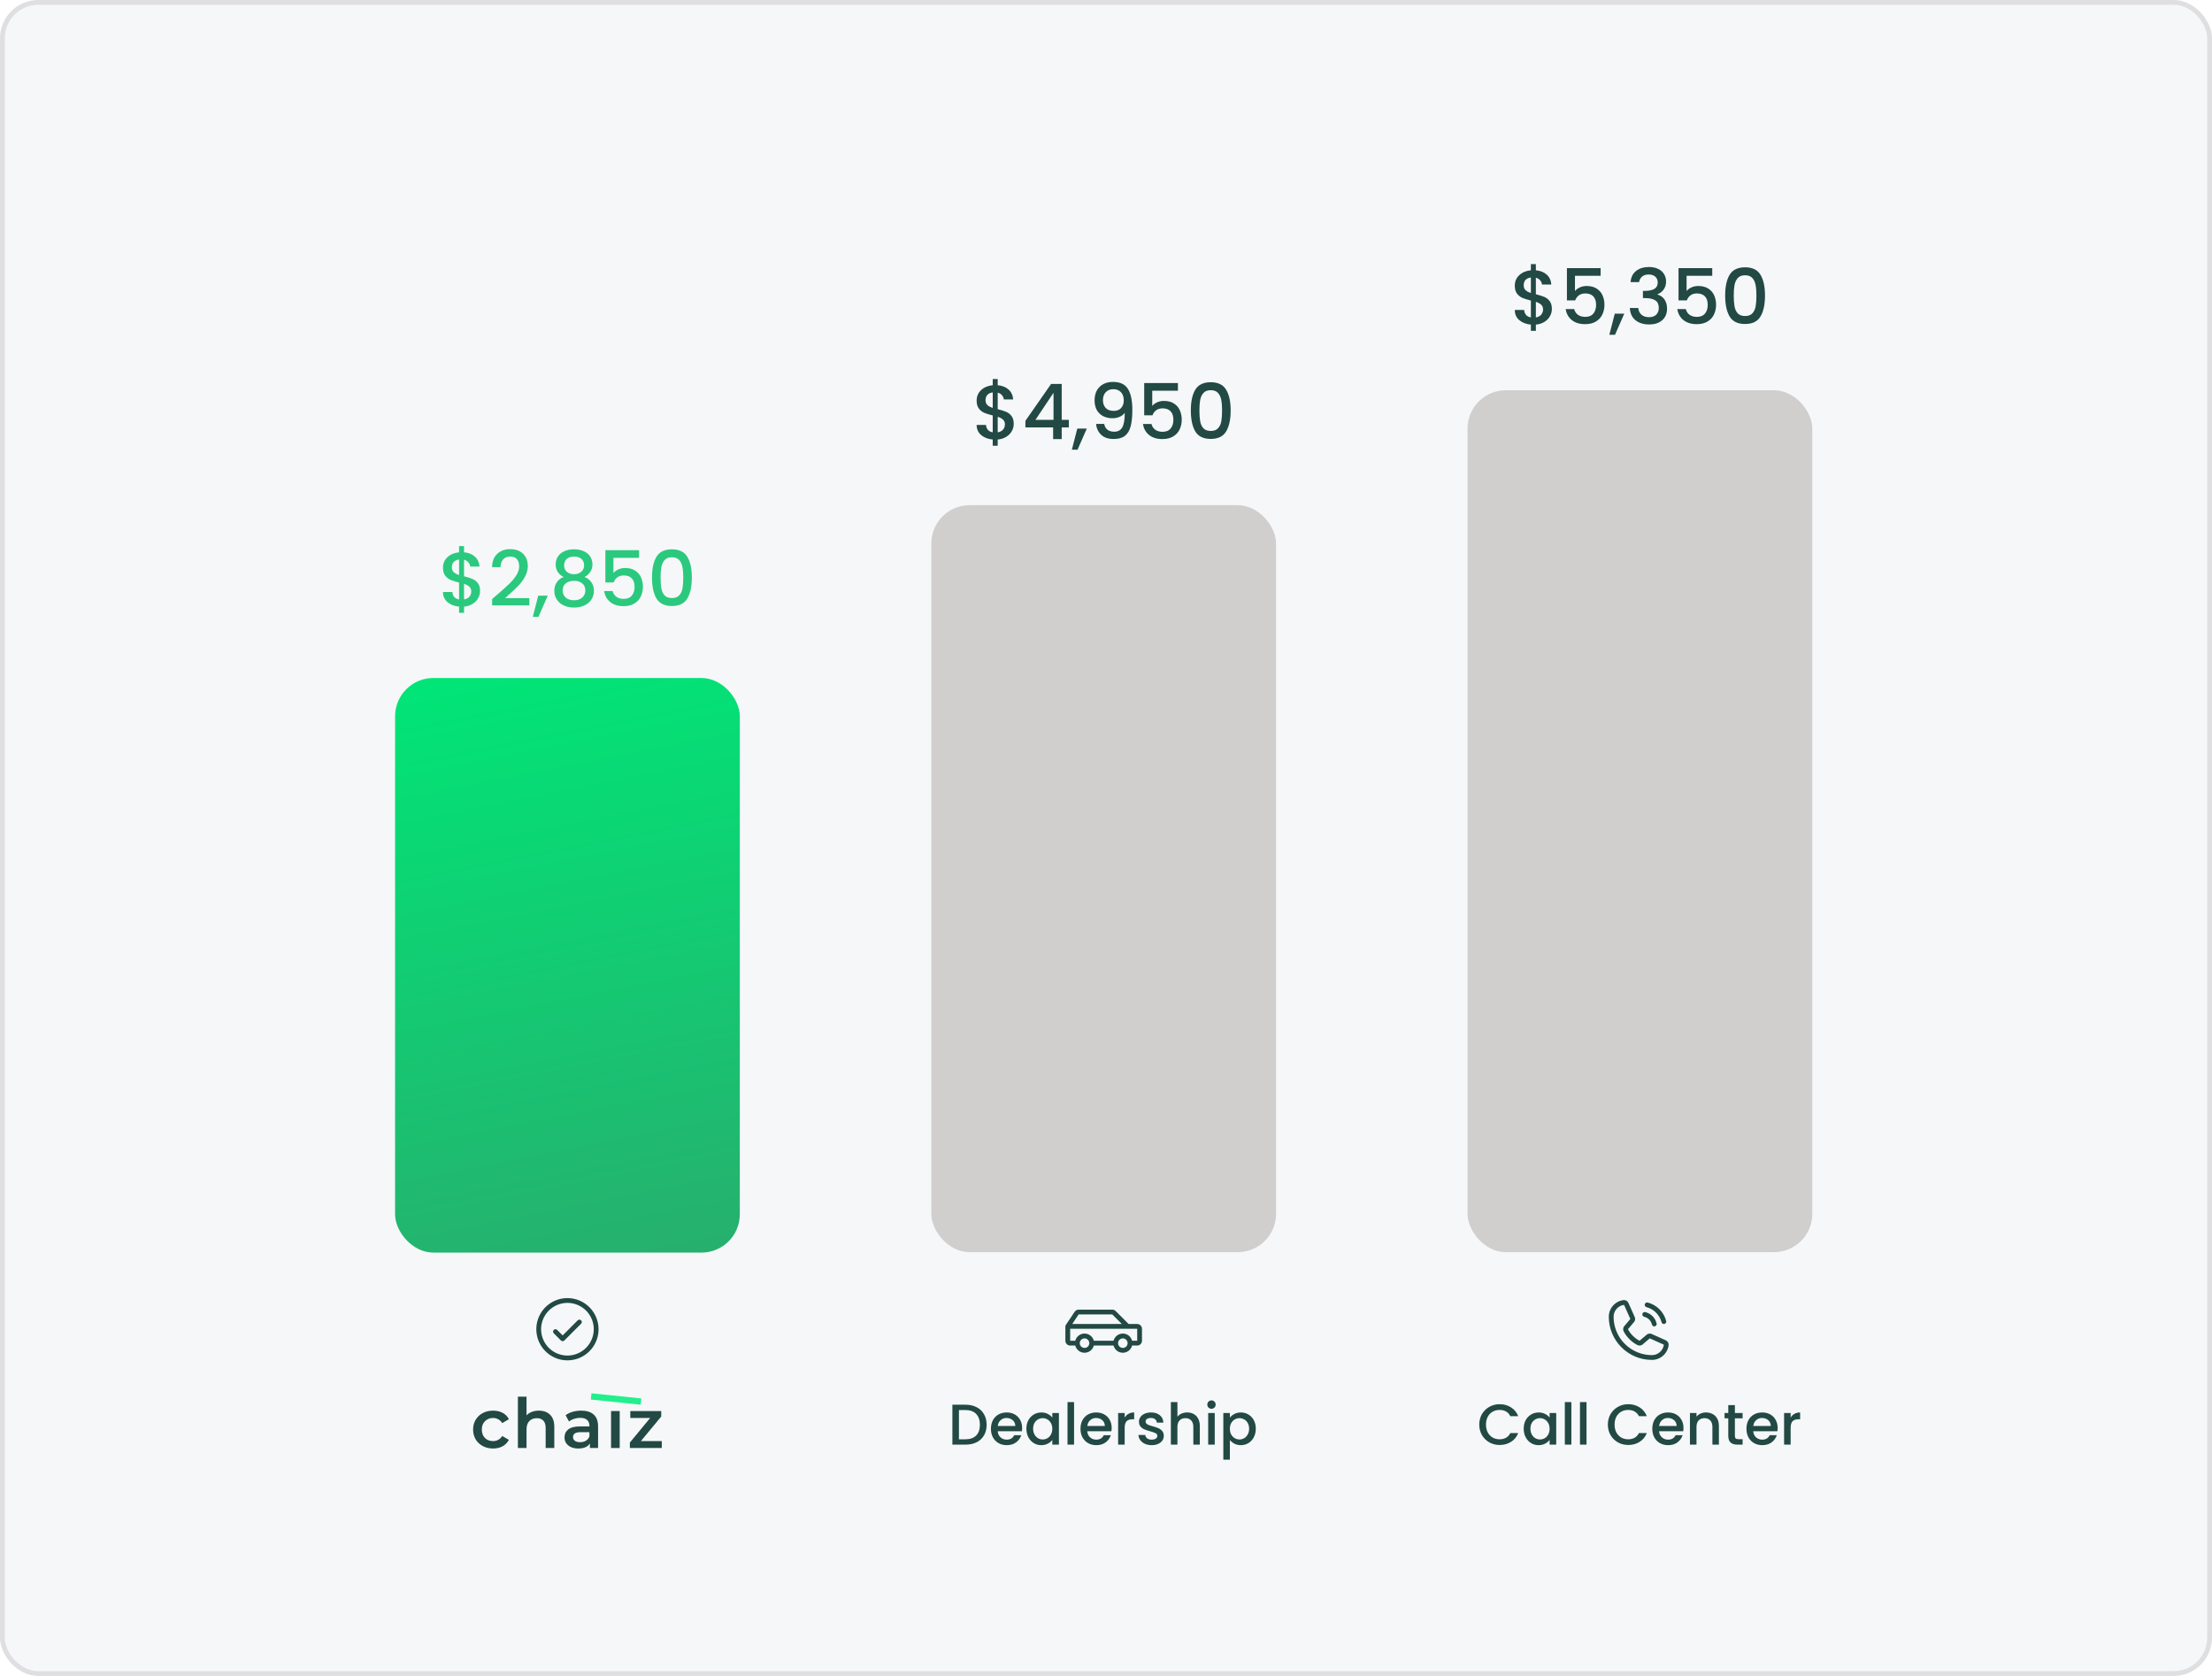 <svg width="462" height="350" viewBox="0 0 462 350" fill="none" xmlns="http://www.w3.org/2000/svg">
<rect x="0.5" y="0.5" width="461" height="349" rx="7.5" fill="#F6F7F9"/>
<rect x="0.5" y="0.5" width="461" height="349" rx="7.5" stroke="#DFDFE1"/>
<path d="M100.267 123.422C100.267 123.955 100.133 124.457 99.867 124.926C99.611 125.395 99.227 125.79 98.715 126.11C98.213 126.43 97.616 126.622 96.922 126.686V127.982H95.882V126.686C94.88 126.59 94.069 126.275 93.451 125.742C92.832 125.209 92.522 124.505 92.522 123.63H94.475C94.507 124.046 94.64 124.393 94.874 124.67C95.109 124.937 95.445 125.107 95.882 125.182V121.662C95.168 121.481 94.587 121.299 94.138 121.118C93.691 120.926 93.306 120.627 92.987 120.222C92.677 119.817 92.522 119.262 92.522 118.558C92.522 117.673 92.832 116.942 93.451 116.366C94.069 115.779 94.88 115.438 95.882 115.342V114.046H96.922V115.342C97.861 115.427 98.613 115.726 99.178 116.238C99.754 116.739 100.08 117.433 100.155 118.318H98.203C98.171 117.987 98.043 117.694 97.819 117.438C97.594 117.171 97.296 116.99 96.922 116.894V120.35C97.637 120.521 98.219 120.702 98.666 120.894C99.115 121.075 99.493 121.369 99.802 121.774C100.112 122.169 100.267 122.718 100.267 123.422ZM94.379 118.462C94.379 118.899 94.507 119.241 94.763 119.486C95.029 119.731 95.403 119.929 95.882 120.078V116.846C95.424 116.899 95.056 117.065 94.778 117.342C94.512 117.619 94.379 117.993 94.379 118.462ZM96.922 125.182C97.392 125.107 97.76 124.921 98.026 124.622C98.293 124.313 98.427 123.945 98.427 123.518C98.427 123.091 98.293 122.761 98.026 122.526C97.77 122.281 97.403 122.083 96.922 121.934V125.182ZM103.937 124.11C104.961 123.225 105.766 122.499 106.353 121.934C106.95 121.358 107.446 120.761 107.841 120.142C108.235 119.523 108.433 118.905 108.433 118.286C108.433 117.646 108.278 117.145 107.969 116.782C107.67 116.419 107.195 116.238 106.545 116.238C105.915 116.238 105.425 116.441 105.073 116.846C104.731 117.241 104.55 117.774 104.529 118.446H102.769C102.801 117.23 103.163 116.302 103.857 115.662C104.561 115.011 105.451 114.686 106.529 114.686C107.691 114.686 108.598 115.006 109.249 115.646C109.91 116.286 110.241 117.139 110.241 118.206C110.241 118.974 110.043 119.715 109.649 120.43C109.265 121.134 108.801 121.769 108.257 122.334C107.723 122.889 107.041 123.534 106.209 124.27L105.489 124.91H110.561V126.43H102.785V125.102L103.937 124.11ZM114.403 124.398L112.467 128.814H111.283L112.419 124.398H114.403ZM117.725 120.494C116.616 119.939 116.061 119.065 116.061 117.87C116.061 117.294 116.205 116.766 116.493 116.286C116.781 115.806 117.213 115.427 117.789 115.15C118.365 114.862 119.069 114.718 119.901 114.718C120.722 114.718 121.421 114.862 121.997 115.15C122.584 115.427 123.021 115.806 123.309 116.286C123.597 116.766 123.741 117.294 123.741 117.87C123.741 118.467 123.586 118.995 123.277 119.454C122.978 119.902 122.578 120.249 122.077 120.494C122.685 120.718 123.165 121.086 123.517 121.598C123.869 122.099 124.045 122.691 124.045 123.374C124.045 124.067 123.869 124.681 123.517 125.214C123.165 125.747 122.674 126.158 122.045 126.446C121.416 126.734 120.701 126.878 119.901 126.878C119.101 126.878 118.386 126.734 117.757 126.446C117.138 126.158 116.653 125.747 116.301 125.214C115.949 124.681 115.773 124.067 115.773 123.374C115.773 122.681 115.949 122.083 116.301 121.582C116.653 121.081 117.128 120.718 117.725 120.494ZM121.997 118.094C121.997 117.497 121.81 117.038 121.437 116.718C121.064 116.398 120.552 116.238 119.901 116.238C119.261 116.238 118.754 116.398 118.381 116.718C118.008 117.038 117.821 117.502 117.821 118.11C117.821 118.643 118.013 119.081 118.397 119.422C118.792 119.753 119.293 119.918 119.901 119.918C120.509 119.918 121.01 119.747 121.405 119.406C121.8 119.065 121.997 118.627 121.997 118.094ZM119.901 121.294C119.197 121.294 118.621 121.47 118.173 121.822C117.736 122.163 117.517 122.659 117.517 123.31C117.517 123.918 117.73 124.414 118.157 124.798C118.584 125.171 119.165 125.358 119.901 125.358C120.626 125.358 121.197 125.166 121.613 124.782C122.04 124.398 122.253 123.907 122.253 123.31C122.253 122.67 122.034 122.174 121.597 121.822C121.17 121.47 120.605 121.294 119.901 121.294ZM133.48 116.494H128.12V119.678C128.344 119.379 128.675 119.129 129.112 118.926C129.56 118.723 130.035 118.622 130.536 118.622C131.432 118.622 132.157 118.814 132.712 119.198C133.277 119.582 133.677 120.067 133.912 120.654C134.157 121.241 134.28 121.859 134.28 122.51C134.28 123.299 134.125 124.003 133.816 124.622C133.517 125.23 133.064 125.71 132.456 126.062C131.859 126.414 131.123 126.59 130.248 126.59C129.085 126.59 128.152 126.302 127.448 125.726C126.744 125.15 126.323 124.387 126.184 123.438H127.96C128.077 123.939 128.339 124.339 128.744 124.638C129.149 124.926 129.656 125.07 130.264 125.07C131.021 125.07 131.587 124.841 131.96 124.382C132.344 123.923 132.536 123.315 132.536 122.558C132.536 121.79 132.344 121.203 131.96 120.798C131.576 120.382 131.011 120.174 130.264 120.174C129.741 120.174 129.299 120.307 128.936 120.574C128.584 120.83 128.328 121.182 128.168 121.63H126.44V114.894H133.48V116.494ZM136.179 120.606C136.179 118.761 136.488 117.321 137.107 116.286C137.736 115.241 138.813 114.718 140.339 114.718C141.864 114.718 142.936 115.241 143.555 116.286C144.184 117.321 144.499 118.761 144.499 120.606C144.499 122.473 144.184 123.934 143.555 124.99C142.936 126.035 141.864 126.558 140.339 126.558C138.813 126.558 137.736 126.035 137.107 124.99C136.488 123.934 136.179 122.473 136.179 120.606ZM142.707 120.606C142.707 119.742 142.648 119.011 142.531 118.414C142.424 117.817 142.2 117.331 141.859 116.958C141.517 116.574 141.011 116.382 140.339 116.382C139.667 116.382 139.16 116.574 138.819 116.958C138.477 117.331 138.248 117.817 138.131 118.414C138.024 119.011 137.971 119.742 137.971 120.606C137.971 121.502 138.024 122.254 138.131 122.862C138.237 123.47 138.461 123.961 138.803 124.334C139.155 124.707 139.667 124.894 140.339 124.894C141.011 124.894 141.517 124.707 141.859 124.334C142.211 123.961 142.44 123.47 142.547 122.862C142.653 122.254 142.707 121.502 142.707 120.606Z" fill="#2BC97E"/>
<rect x="82.516" y="141.59" width="72" height="120" rx="8" fill="url(#paint0_linear_5513_32377)"/>
<path d="M121.369 275.736C121.416 275.783 121.453 275.838 121.478 275.898C121.503 275.959 121.516 276.024 121.516 276.09C121.516 276.156 121.503 276.221 121.478 276.281C121.453 276.342 121.416 276.397 121.369 276.444L117.869 279.944C117.823 279.99 117.768 280.027 117.707 280.052C117.646 280.077 117.581 280.09 117.516 280.09C117.45 280.09 117.385 280.077 117.324 280.052C117.263 280.027 117.208 279.99 117.162 279.944L115.662 278.444C115.568 278.35 115.515 278.223 115.515 278.09C115.515 277.957 115.568 277.83 115.662 277.736C115.756 277.642 115.883 277.59 116.016 277.59C116.148 277.59 116.276 277.642 116.369 277.736L117.516 278.883L120.662 275.736C120.708 275.69 120.763 275.653 120.824 275.628C120.885 275.602 120.95 275.589 121.016 275.589C121.081 275.589 121.146 275.602 121.207 275.628C121.268 275.653 121.323 275.69 121.369 275.736ZM125.016 277.59C125.016 278.875 124.634 280.132 123.92 281.201C123.206 282.27 122.191 283.103 121.003 283.595C119.815 284.087 118.508 284.216 117.248 283.965C115.987 283.714 114.828 283.095 113.919 282.186C113.01 281.277 112.391 280.119 112.141 278.858C111.89 277.597 112.018 276.29 112.51 275.102C113.002 273.915 113.836 272.9 114.904 272.185C115.973 271.471 117.23 271.09 118.516 271.09C120.239 271.092 121.891 271.777 123.11 272.996C124.328 274.214 125.014 275.866 125.016 277.59ZM124.016 277.59C124.016 276.502 123.693 275.439 123.089 274.534C122.484 273.63 121.625 272.925 120.62 272.509C119.615 272.092 118.51 271.983 117.443 272.196C116.376 272.408 115.396 272.932 114.627 273.701C113.857 274.47 113.334 275.45 113.121 276.517C112.909 277.584 113.018 278.69 113.434 279.695C113.851 280.7 114.556 281.559 115.46 282.163C116.364 282.767 117.428 283.09 118.516 283.09C119.974 283.088 121.372 282.508 122.403 281.477C123.434 280.446 124.014 279.048 124.016 277.59Z" fill="#224944"/>
<path d="M102.99 302.501C102.19 302.501 101.472 302.332 100.836 301.995C100.2 301.658 99.704 301.19 99.347 300.593C98.991 299.986 98.812 299.301 98.812 298.54C98.812 297.779 98.991 297.099 99.347 296.502C99.704 295.904 100.195 295.437 100.822 295.1C101.458 294.762 102.181 294.594 102.99 294.594C103.751 294.594 104.416 294.748 104.985 295.056C105.563 295.365 105.997 295.808 106.286 296.386L104.898 297.196C104.676 296.839 104.397 296.574 104.06 296.401C103.732 296.218 103.371 296.126 102.976 296.126C102.301 296.126 101.742 296.348 101.299 296.791C100.855 297.225 100.634 297.808 100.634 298.54C100.634 299.272 100.851 299.86 101.284 300.304C101.728 300.737 102.291 300.954 102.976 300.954C103.371 300.954 103.732 300.867 104.06 300.694C104.397 300.511 104.676 300.241 104.898 299.884L106.286 300.694C105.987 301.272 105.549 301.72 104.97 302.038C104.402 302.347 103.742 302.501 102.99 302.501Z" fill="#224944"/>
<path d="M112.547 294.594C113.521 294.594 114.301 294.878 114.889 295.447C115.477 296.015 115.771 296.858 115.771 297.976V302.4H113.964V298.208C113.964 297.533 113.805 297.027 113.487 296.69C113.169 296.343 112.716 296.169 112.128 296.169C111.463 296.169 110.938 296.372 110.553 296.776C110.167 297.172 109.974 297.745 109.974 298.497V302.4H108.167V291.674H109.974V295.577C110.273 295.259 110.639 295.018 111.073 294.854C111.516 294.68 112.008 294.594 112.547 294.594Z" fill="#224944"/>
<path d="M121.402 294.594C122.539 294.594 123.407 294.868 124.004 295.418C124.611 295.957 124.915 296.776 124.915 297.875V302.4H123.209V301.46C122.987 301.797 122.669 302.057 122.255 302.241C121.85 302.414 121.359 302.501 120.781 302.501C120.202 302.501 119.696 302.404 119.263 302.212C118.829 302.009 118.492 301.735 118.251 301.388C118.02 301.031 117.904 300.631 117.904 300.188C117.904 299.494 118.159 298.94 118.67 298.526C119.191 298.102 120.005 297.89 121.113 297.89H123.108V297.774C123.108 297.234 122.944 296.82 122.616 296.531C122.298 296.242 121.821 296.097 121.185 296.097C120.752 296.097 120.323 296.165 119.899 296.299C119.484 296.434 119.133 296.622 118.844 296.863L118.135 295.548C118.54 295.239 119.027 295.003 119.595 294.84C120.164 294.676 120.766 294.594 121.402 294.594ZM121.156 301.185C121.609 301.185 122.009 301.084 122.356 300.882C122.713 300.67 122.963 300.371 123.108 299.986V299.089H121.243C120.202 299.089 119.682 299.431 119.682 300.116C119.682 300.443 119.812 300.703 120.072 300.896C120.332 301.089 120.694 301.185 121.156 301.185Z" fill="#224944"/>
<path d="M127.624 294.68H129.431V302.4H127.624V294.68Z" fill="#224944"/>
<path d="M138.221 300.954V302.4H131.557V301.258L135.792 296.126H131.643V294.68H138.105V295.822L133.855 300.954H138.221Z" fill="#224944"/>
<path fill-rule="evenodd" clip-rule="evenodd" d="M133.814 293.352L123.401 292.281L123.536 290.974L133.948 292.046L133.814 293.352Z" fill="#22EF8D"/>
<g filter="url(#filter0_i_5513_32377)">
<path d="M211.727 87.332C211.727 87.865 211.594 88.367 211.327 88.836C211.071 89.305 210.687 89.7 210.175 90.02C209.674 90.34 209.077 90.532 208.383 90.596V91.892H207.343V90.596C206.341 90.5 205.53 90.185 204.911 89.652C204.293 89.119 203.983 88.415 203.983 87.54H205.935C205.967 87.956 206.101 88.303 206.335 88.58C206.57 88.847 206.906 89.017 207.343 89.092V85.572C206.629 85.391 206.047 85.209 205.599 85.028C205.151 84.836 204.767 84.537 204.447 84.132C204.138 83.727 203.983 83.172 203.983 82.468C203.983 81.583 204.293 80.852 204.911 80.276C205.53 79.689 206.341 79.348 207.343 79.252V77.956H208.383V79.252C209.322 79.337 210.074 79.636 210.639 80.148C211.215 80.649 211.541 81.343 211.615 82.228H209.663C209.631 81.897 209.503 81.604 209.279 81.348C209.055 81.081 208.757 80.9 208.383 80.804V84.26C209.098 84.431 209.679 84.612 210.127 84.804C210.575 84.985 210.954 85.279 211.263 85.684C211.573 86.079 211.727 86.628 211.727 87.332ZM205.839 82.372C205.839 82.809 205.967 83.151 206.223 83.396C206.49 83.641 206.863 83.839 207.343 83.988V80.756C206.885 80.809 206.517 80.975 206.239 81.252C205.973 81.529 205.839 81.903 205.839 82.372ZM208.383 89.092C208.853 89.017 209.221 88.831 209.487 88.532C209.754 88.223 209.887 87.855 209.887 87.428C209.887 87.001 209.754 86.671 209.487 86.436C209.231 86.191 208.863 85.993 208.383 85.844V89.092ZM214.166 88.068V86.692L219.542 78.98H221.75V86.484H223.238V88.068H221.75V90.5H219.958V88.068H214.166ZM220.038 80.836L216.262 86.484H220.038V80.836ZM226.989 88.308L225.053 92.724H223.869L225.005 88.308H226.989ZM230.615 87.332C230.721 87.865 230.951 88.271 231.303 88.548C231.655 88.825 232.129 88.964 232.727 88.964C233.484 88.964 234.039 88.665 234.391 88.068C234.743 87.471 234.919 86.452 234.919 85.012C234.663 85.375 234.3 85.657 233.831 85.86C233.372 86.052 232.871 86.148 232.327 86.148C231.633 86.148 231.004 86.009 230.439 85.732C229.873 85.444 229.425 85.023 229.095 84.468C228.775 83.903 228.615 83.22 228.615 82.42C228.615 81.247 228.956 80.313 229.639 79.62C230.332 78.916 231.281 78.564 232.487 78.564C233.937 78.564 234.967 79.049 235.575 80.02C236.193 80.98 236.503 82.457 236.503 84.452C236.503 85.828 236.385 86.953 236.151 87.828C235.927 88.703 235.532 89.364 234.967 89.812C234.401 90.26 233.617 90.484 232.615 90.484C231.473 90.484 230.593 90.185 229.975 89.588C229.356 88.991 229.009 88.239 228.935 87.332H230.615ZM232.647 84.612C233.287 84.612 233.788 84.415 234.151 84.02C234.524 83.615 234.711 83.081 234.711 82.42C234.711 81.684 234.513 81.113 234.119 80.708C233.735 80.292 233.207 80.084 232.535 80.084C231.863 80.084 231.329 80.297 230.935 80.724C230.551 81.14 230.359 81.689 230.359 82.372C230.359 83.023 230.545 83.561 230.919 83.988C231.303 84.404 231.879 84.612 232.647 84.612ZM246.019 80.404H240.659V83.588C240.883 83.289 241.214 83.039 241.651 82.836C242.099 82.633 242.574 82.532 243.075 82.532C243.971 82.532 244.696 82.724 245.251 83.108C245.816 83.492 246.216 83.977 246.451 84.564C246.696 85.151 246.819 85.769 246.819 86.42C246.819 87.209 246.664 87.913 246.355 88.532C246.056 89.14 245.603 89.62 244.995 89.972C244.398 90.324 243.662 90.5 242.787 90.5C241.624 90.5 240.691 90.212 239.987 89.636C239.283 89.06 238.862 88.297 238.723 87.348H240.499C240.616 87.849 240.878 88.249 241.283 88.548C241.688 88.836 242.195 88.98 242.803 88.98C243.56 88.98 244.126 88.751 244.499 88.292C244.883 87.833 245.075 87.225 245.075 86.468C245.075 85.7 244.883 85.113 244.499 84.708C244.115 84.292 243.55 84.084 242.803 84.084C242.28 84.084 241.838 84.217 241.475 84.484C241.123 84.74 240.867 85.092 240.707 85.54H238.979V78.804H246.019V80.404ZM248.718 84.516C248.718 82.671 249.027 81.231 249.646 80.196C250.275 79.151 251.352 78.628 252.878 78.628C254.403 78.628 255.475 79.151 256.094 80.196C256.723 81.231 257.038 82.671 257.038 84.516C257.038 86.383 256.723 87.844 256.094 88.9C255.475 89.945 254.403 90.468 252.878 90.468C251.352 90.468 250.275 89.945 249.646 88.9C249.027 87.844 248.718 86.383 248.718 84.516ZM255.246 84.516C255.246 83.652 255.187 82.921 255.07 82.324C254.963 81.727 254.739 81.241 254.398 80.868C254.056 80.484 253.55 80.292 252.878 80.292C252.206 80.292 251.699 80.484 251.358 80.868C251.016 81.241 250.787 81.727 250.67 82.324C250.563 82.921 250.51 83.652 250.51 84.516C250.51 85.412 250.563 86.164 250.67 86.772C250.776 87.38 251 87.871 251.342 88.244C251.694 88.617 252.206 88.804 252.878 88.804C253.55 88.804 254.056 88.617 254.398 88.244C254.75 87.871 254.979 87.38 255.086 86.772C255.192 86.164 255.246 85.412 255.246 84.516Z" fill="#224944"/>
</g>
<rect x="194.516" y="105.5" width="72" height="156" rx="8" fill="#D1CECE"/>
<g clip-path="url(#clip0_5513_32377)">
<path d="M237.516 276.5H235.722L233.016 273.793C232.923 273.7 232.813 273.626 232.692 273.576C232.57 273.525 232.44 273.5 232.309 273.5H225.283C225.119 273.5 224.957 273.541 224.812 273.619C224.668 273.696 224.544 273.808 224.453 273.945L222.599 276.723C222.545 276.805 222.516 276.901 222.516 277V280C222.516 280.265 222.621 280.52 222.809 280.707C222.996 280.895 223.25 281 223.516 281H224.578C224.688 281.43 224.938 281.812 225.289 282.084C225.64 282.356 226.072 282.504 226.516 282.504C226.96 282.504 227.391 282.356 227.742 282.084C228.093 281.812 228.343 281.43 228.453 281H232.578C232.688 281.43 232.938 281.812 233.289 282.084C233.64 282.356 234.072 282.504 234.516 282.504C234.96 282.504 235.391 282.356 235.742 282.084C236.093 281.812 236.343 281.43 236.453 281H237.516C237.781 281 238.035 280.895 238.223 280.707C238.41 280.52 238.516 280.265 238.516 280V277.5C238.516 277.235 238.41 276.98 238.223 276.793C238.035 276.605 237.781 276.5 237.516 276.5ZM225.283 274.5H232.309L234.309 276.5H223.953L225.283 274.5ZM226.516 281.5C226.318 281.5 226.125 281.441 225.96 281.331C225.796 281.222 225.667 281.065 225.592 280.883C225.516 280.7 225.496 280.499 225.535 280.305C225.573 280.111 225.669 279.933 225.809 279.793C225.948 279.653 226.127 279.558 226.321 279.519C226.515 279.481 226.716 279.5 226.898 279.576C227.081 279.652 227.237 279.78 227.347 279.944C227.457 280.109 227.516 280.302 227.516 280.5C227.516 280.765 227.41 281.02 227.223 281.207C227.035 281.395 226.781 281.5 226.516 281.5ZM234.516 281.5C234.318 281.5 234.125 281.441 233.96 281.331C233.796 281.222 233.667 281.065 233.592 280.883C233.516 280.7 233.496 280.499 233.535 280.305C233.573 280.111 233.669 279.933 233.809 279.793C233.948 279.653 234.127 279.558 234.321 279.519C234.515 279.481 234.716 279.5 234.898 279.576C235.081 279.652 235.237 279.78 235.347 279.944C235.457 280.109 235.516 280.302 235.516 280.5C235.516 280.765 235.41 281.02 235.223 281.207C235.035 281.395 234.781 281.5 234.516 281.5ZM237.516 280H236.453C236.343 279.57 236.093 279.188 235.742 278.916C235.391 278.644 234.96 278.496 234.516 278.496C234.072 278.496 233.64 278.644 233.289 278.916C232.938 279.188 232.688 279.57 232.578 280H228.453C228.343 279.57 228.093 279.188 227.742 278.916C227.391 278.644 226.96 278.496 226.516 278.496C226.072 278.496 225.64 278.644 225.289 278.916C224.938 279.188 224.688 279.57 224.578 280H223.516V277.5H237.516V280Z" fill="#224944"/>
</g>
<g filter="url(#filter1_i_5513_32377)">
<path d="M201.64 292.16C202.528 292.16 203.304 292.332 203.968 292.676C204.64 293.012 205.156 293.5 205.516 294.14C205.884 294.772 206.068 295.512 206.068 296.36C206.068 297.208 205.884 297.944 205.516 298.568C205.156 299.192 204.64 299.672 203.968 300.008C203.304 300.336 202.528 300.5 201.64 300.5H198.916V292.16H201.64ZM201.64 299.384C202.616 299.384 203.364 299.12 203.884 298.592C204.404 298.064 204.664 297.32 204.664 296.36C204.664 295.392 204.404 294.636 203.884 294.092C203.364 293.548 202.616 293.276 201.64 293.276H200.284V299.384H201.64ZM213.483 297.032C213.483 297.28 213.467 297.504 213.435 297.704H208.383C208.423 298.232 208.619 298.656 208.971 298.976C209.323 299.296 209.755 299.456 210.267 299.456C211.003 299.456 211.523 299.148 211.827 298.532H213.303C213.103 299.14 212.739 299.64 212.211 300.032C211.691 300.416 211.043 300.608 210.267 300.608C209.635 300.608 209.067 300.468 208.563 300.188C208.067 299.9 207.675 299.5 207.387 298.988C207.107 298.468 206.967 297.868 206.967 297.188C206.967 296.508 207.103 295.912 207.375 295.4C207.655 294.88 208.043 294.48 208.539 294.2C209.043 293.92 209.619 293.78 210.267 293.78C210.891 293.78 211.447 293.916 211.935 294.188C212.423 294.46 212.803 294.844 213.075 295.34C213.347 295.828 213.483 296.392 213.483 297.032ZM212.055 296.6C212.047 296.096 211.867 295.692 211.515 295.388C211.163 295.084 210.727 294.932 210.207 294.932C209.735 294.932 209.331 295.084 208.995 295.388C208.659 295.684 208.459 296.088 208.395 296.6H212.055ZM214.374 297.164C214.374 296.5 214.51 295.912 214.782 295.4C215.062 294.888 215.438 294.492 215.91 294.212C216.39 293.924 216.918 293.78 217.494 293.78C218.014 293.78 218.466 293.884 218.85 294.092C219.242 294.292 219.554 294.544 219.786 294.848V293.888H221.166V300.5H219.786V299.516C219.554 299.828 219.238 300.088 218.838 300.296C218.438 300.504 217.982 300.608 217.47 300.608C216.902 300.608 216.382 300.464 215.91 300.176C215.438 299.88 215.062 299.472 214.782 298.952C214.51 298.424 214.374 297.828 214.374 297.164ZM219.786 297.188C219.786 296.732 219.69 296.336 219.498 296C219.314 295.664 219.07 295.408 218.766 295.232C218.462 295.056 218.134 294.968 217.782 294.968C217.43 294.968 217.102 295.056 216.798 295.232C216.494 295.4 216.246 295.652 216.054 295.988C215.87 296.316 215.778 296.708 215.778 297.164C215.778 297.62 215.87 298.02 216.054 298.364C216.246 298.708 216.494 298.972 216.798 299.156C217.11 299.332 217.438 299.42 217.782 299.42C218.134 299.42 218.462 299.332 218.766 299.156C219.07 298.98 219.314 298.724 219.498 298.388C219.69 298.044 219.786 297.644 219.786 297.188ZM224.331 291.62V300.5H222.963V291.62H224.331ZM232.187 297.032C232.187 297.28 232.171 297.504 232.139 297.704H227.087C227.127 298.232 227.323 298.656 227.675 298.976C228.027 299.296 228.459 299.456 228.971 299.456C229.707 299.456 230.227 299.148 230.531 298.532H232.007C231.807 299.14 231.443 299.64 230.915 300.032C230.395 300.416 229.747 300.608 228.971 300.608C228.339 300.608 227.771 300.468 227.267 300.188C226.771 299.9 226.379 299.5 226.091 298.988C225.811 298.468 225.671 297.868 225.671 297.188C225.671 296.508 225.807 295.912 226.079 295.4C226.359 294.88 226.747 294.48 227.243 294.2C227.747 293.92 228.323 293.78 228.971 293.78C229.595 293.78 230.151 293.916 230.639 294.188C231.127 294.46 231.507 294.844 231.779 295.34C232.051 295.828 232.187 296.392 232.187 297.032ZM230.759 296.6C230.751 296.096 230.571 295.692 230.219 295.388C229.867 295.084 229.431 294.932 228.911 294.932C228.439 294.932 228.035 295.084 227.699 295.388C227.363 295.684 227.163 296.088 227.099 296.6H230.759ZM234.901 294.848C235.101 294.512 235.365 294.252 235.693 294.068C236.029 293.876 236.425 293.78 236.881 293.78V295.196H236.533C235.997 295.196 235.589 295.332 235.309 295.604C235.037 295.876 234.901 296.348 234.901 297.02V300.5H233.533V293.888H234.901V294.848ZM240.538 300.608C240.018 300.608 239.55 300.516 239.134 300.332C238.726 300.14 238.402 299.884 238.162 299.564C237.922 299.236 237.794 298.872 237.778 298.472H239.194C239.218 298.752 239.35 298.988 239.59 299.18C239.838 299.364 240.146 299.456 240.514 299.456C240.898 299.456 241.194 299.384 241.402 299.24C241.618 299.088 241.726 298.896 241.726 298.664C241.726 298.416 241.606 298.232 241.366 298.112C241.134 297.992 240.762 297.86 240.25 297.716C239.754 297.58 239.35 297.448 239.038 297.32C238.726 297.192 238.454 296.996 238.222 296.732C237.998 296.468 237.886 296.12 237.886 295.688C237.886 295.336 237.99 295.016 238.198 294.728C238.406 294.432 238.702 294.2 239.086 294.032C239.478 293.864 239.926 293.78 240.43 293.78C241.182 293.78 241.786 293.972 242.242 294.356C242.706 294.732 242.954 295.248 242.986 295.904H241.618C241.594 295.608 241.474 295.372 241.258 295.196C241.042 295.02 240.75 294.932 240.382 294.932C240.022 294.932 239.746 295 239.554 295.136C239.362 295.272 239.266 295.452 239.266 295.676C239.266 295.852 239.33 296 239.458 296.12C239.586 296.24 239.742 296.336 239.926 296.408C240.11 296.472 240.382 296.556 240.742 296.66C241.222 296.788 241.614 296.92 241.918 297.056C242.23 297.184 242.498 297.376 242.722 297.632C242.946 297.888 243.062 298.228 243.07 298.652C243.07 299.028 242.966 299.364 242.758 299.66C242.55 299.956 242.254 300.188 241.87 300.356C241.494 300.524 241.05 300.608 240.538 300.608ZM247.968 293.78C248.472 293.78 248.92 293.888 249.312 294.104C249.712 294.32 250.024 294.64 250.248 295.064C250.48 295.488 250.596 296 250.596 296.6V300.5H249.24V296.804C249.24 296.212 249.092 295.76 248.796 295.448C248.5 295.128 248.096 294.968 247.584 294.968C247.072 294.968 246.664 295.128 246.36 295.448C246.064 295.76 245.916 296.212 245.916 296.804V300.5H244.548V291.62H245.916V294.656C246.148 294.376 246.44 294.16 246.792 294.008C247.152 293.856 247.544 293.78 247.968 293.78ZM253.037 293.012C252.789 293.012 252.581 292.928 252.413 292.76C252.245 292.592 252.161 292.384 252.161 292.136C252.161 291.888 252.245 291.68 252.413 291.512C252.581 291.344 252.789 291.26 253.037 291.26C253.277 291.26 253.481 291.344 253.649 291.512C253.817 291.68 253.901 291.888 253.901 292.136C253.901 292.384 253.817 292.592 253.649 292.76C253.481 292.928 253.277 293.012 253.037 293.012ZM253.709 293.888V300.5H252.341V293.888H253.709ZM256.873 294.86C257.105 294.556 257.421 294.3 257.821 294.092C258.221 293.884 258.673 293.78 259.177 293.78C259.753 293.78 260.277 293.924 260.749 294.212C261.229 294.492 261.605 294.888 261.877 295.4C262.149 295.912 262.285 296.5 262.285 297.164C262.285 297.828 262.149 298.424 261.877 298.952C261.605 299.472 261.229 299.88 260.749 300.176C260.277 300.464 259.753 300.608 259.177 300.608C258.673 300.608 258.225 300.508 257.833 300.308C257.441 300.1 257.121 299.844 256.873 299.54V303.644H255.505V293.888H256.873V294.86ZM260.893 297.164C260.893 296.708 260.797 296.316 260.605 295.988C260.421 295.652 260.173 295.4 259.861 295.232C259.557 295.056 259.229 294.968 258.877 294.968C258.533 294.968 258.205 295.056 257.893 295.232C257.589 295.408 257.341 295.664 257.149 296C256.965 296.336 256.873 296.732 256.873 297.188C256.873 297.644 256.965 298.044 257.149 298.388C257.341 298.724 257.589 298.98 257.893 299.156C258.205 299.332 258.533 299.42 258.877 299.42C259.229 299.42 259.557 299.332 259.861 299.156C260.173 298.972 260.421 298.708 260.605 298.364C260.797 298.02 260.893 297.62 260.893 297.164Z" fill="#224944"/>
</g>
<g filter="url(#filter2_i_5513_32377)">
<path d="M324.126 63.332C324.126 63.865 323.993 64.367 323.726 64.836C323.47 65.305 323.086 65.7 322.574 66.02C322.073 66.34 321.475 66.532 320.782 66.596V67.892H319.742V66.596C318.739 66.5 317.929 66.185 317.31 65.652C316.691 65.119 316.382 64.415 316.382 63.54H318.334C318.366 63.956 318.499 64.303 318.734 64.58C318.969 64.847 319.305 65.017 319.742 65.092V61.572C319.027 61.391 318.446 61.209 317.998 61.028C317.55 60.836 317.166 60.537 316.846 60.132C316.537 59.727 316.382 59.172 316.382 58.468C316.382 57.583 316.691 56.852 317.31 56.276C317.929 55.689 318.739 55.348 319.742 55.252V53.956H320.782V55.252C321.721 55.337 322.473 55.636 323.038 56.148C323.614 56.649 323.939 57.343 324.014 58.228H322.062C322.03 57.897 321.902 57.604 321.678 57.348C321.454 57.081 321.155 56.9 320.782 56.804V60.26C321.497 60.431 322.078 60.612 322.526 60.804C322.974 60.985 323.353 61.279 323.662 61.684C323.971 62.079 324.126 62.628 324.126 63.332ZM318.238 58.372C318.238 58.809 318.366 59.151 318.622 59.396C318.889 59.641 319.262 59.839 319.742 59.988V56.756C319.283 56.809 318.915 56.975 318.638 57.252C318.371 57.529 318.238 57.903 318.238 58.372ZM320.782 65.092C321.251 65.017 321.619 64.831 321.886 64.532C322.153 64.223 322.286 63.855 322.286 63.428C322.286 63.001 322.153 62.671 321.886 62.436C321.63 62.191 321.262 61.993 320.782 61.844V65.092ZM334.308 56.404H328.948V59.588C329.172 59.289 329.503 59.039 329.94 58.836C330.388 58.633 330.863 58.532 331.364 58.532C332.26 58.532 332.985 58.724 333.54 59.108C334.105 59.492 334.505 59.977 334.74 60.564C334.985 61.151 335.108 61.769 335.108 62.42C335.108 63.209 334.953 63.913 334.644 64.532C334.345 65.14 333.892 65.62 333.284 65.972C332.687 66.324 331.951 66.5 331.076 66.5C329.913 66.5 328.98 66.212 328.276 65.636C327.572 65.06 327.151 64.297 327.012 63.348H328.788C328.905 63.849 329.167 64.249 329.572 64.548C329.977 64.836 330.484 64.98 331.092 64.98C331.849 64.98 332.415 64.751 332.788 64.292C333.172 63.833 333.364 63.225 333.364 62.468C333.364 61.7 333.172 61.113 332.788 60.708C332.404 60.292 331.839 60.084 331.092 60.084C330.569 60.084 330.127 60.217 329.764 60.484C329.412 60.74 329.156 61.092 328.996 61.54H327.268V54.804H334.308V56.404ZM339.247 64.308L337.311 68.724H336.127L337.263 64.308H339.247ZM340.569 57.716C340.633 56.724 341.011 55.951 341.705 55.396C342.409 54.841 343.305 54.564 344.393 54.564C345.139 54.564 345.785 54.697 346.329 54.964C346.873 55.231 347.283 55.593 347.561 56.052C347.838 56.511 347.977 57.028 347.977 57.604C347.977 58.265 347.801 58.831 347.449 59.3C347.097 59.769 346.675 60.084 346.185 60.244V60.308C346.814 60.5 347.305 60.852 347.657 61.364C348.009 61.865 348.185 62.511 348.185 63.3C348.185 63.929 348.041 64.489 347.753 64.98C347.465 65.471 347.038 65.86 346.473 66.148C345.907 66.425 345.23 66.564 344.441 66.564C343.289 66.564 342.339 66.271 341.593 65.684C340.857 65.087 340.462 64.233 340.409 63.124H342.169C342.211 63.689 342.43 64.153 342.825 64.516C343.219 64.868 343.753 65.044 344.425 65.044C345.075 65.044 345.577 64.868 345.929 64.516C346.281 64.153 346.457 63.689 346.457 63.124C346.457 62.377 346.217 61.849 345.737 61.54C345.267 61.22 344.542 61.06 343.561 61.06H343.145V59.556H343.577C344.441 59.545 345.097 59.401 345.545 59.124C346.003 58.847 346.233 58.409 346.233 57.812C346.233 57.3 346.067 56.895 345.737 56.596C345.406 56.287 344.937 56.132 344.329 56.132C343.731 56.132 343.267 56.287 342.937 56.596C342.606 56.895 342.409 57.268 342.345 57.716H340.569ZM357.621 56.404H352.261V59.588C352.485 59.289 352.815 59.039 353.253 58.836C353.701 58.633 354.175 58.532 354.677 58.532C355.573 58.532 356.298 58.724 356.853 59.108C357.418 59.492 357.818 59.977 358.053 60.564C358.298 61.151 358.421 61.769 358.421 62.42C358.421 63.209 358.266 63.913 357.957 64.532C357.658 65.14 357.205 65.62 356.597 65.972C355.999 66.324 355.263 66.5 354.389 66.5C353.226 66.5 352.293 66.212 351.589 65.636C350.885 65.06 350.463 64.297 350.325 63.348H352.101C352.218 63.849 352.479 64.249 352.885 64.548C353.29 64.836 353.797 64.98 354.405 64.98C355.162 64.98 355.727 64.751 356.101 64.292C356.485 63.833 356.677 63.225 356.677 62.468C356.677 61.7 356.485 61.113 356.101 60.708C355.717 60.292 355.151 60.084 354.405 60.084C353.882 60.084 353.439 60.217 353.077 60.484C352.725 60.74 352.469 61.092 352.309 61.54H350.581V54.804H357.621V56.404ZM360.319 60.516C360.319 58.671 360.629 57.231 361.247 56.196C361.877 55.151 362.954 54.628 364.479 54.628C366.005 54.628 367.077 55.151 367.695 56.196C368.325 57.231 368.639 58.671 368.639 60.516C368.639 62.383 368.325 63.844 367.695 64.9C367.077 65.945 366.005 66.468 364.479 66.468C362.954 66.468 361.877 65.945 361.247 64.9C360.629 63.844 360.319 62.383 360.319 60.516ZM366.847 60.516C366.847 59.652 366.789 58.921 366.671 58.324C366.565 57.727 366.341 57.241 365.999 56.868C365.658 56.484 365.151 56.292 364.479 56.292C363.807 56.292 363.301 56.484 362.959 56.868C362.618 57.241 362.389 57.727 362.271 58.324C362.165 58.921 362.111 59.652 362.111 60.516C362.111 61.412 362.165 62.164 362.271 62.772C362.378 63.38 362.602 63.871 362.943 64.244C363.295 64.617 363.807 64.804 364.479 64.804C365.151 64.804 365.658 64.617 365.999 64.244C366.351 63.871 366.581 63.38 366.687 62.772C366.794 62.164 366.847 61.412 366.847 60.516Z" fill="#224944"/>
</g>
<rect x="306.516" y="81.5" width="72" height="180" rx="8" fill="#D1CECE"/>
<path d="M343.533 272.37C343.549 272.307 343.579 272.248 343.619 272.195C343.659 272.143 343.709 272.1 343.765 272.067C343.822 272.034 343.885 272.013 343.95 272.004C344.015 271.995 344.082 272 344.145 272.017C345.072 272.259 345.918 272.743 346.595 273.421C347.272 274.098 347.757 274.944 347.999 275.87C348.016 275.934 348.02 276 348.012 276.065C348.003 276.13 347.982 276.193 347.949 276.25C347.916 276.307 347.872 276.357 347.82 276.397C347.768 276.437 347.708 276.466 347.645 276.483C347.603 276.494 347.559 276.5 347.516 276.5C347.405 276.5 347.298 276.463 347.211 276.396C347.124 276.329 347.061 276.235 347.033 276.129C346.835 275.372 346.44 274.682 345.887 274.129C345.334 273.576 344.644 273.18 343.887 272.983C343.823 272.966 343.764 272.937 343.712 272.897C343.659 272.857 343.616 272.807 343.583 272.75C343.55 272.693 343.528 272.631 343.52 272.565C343.511 272.5 343.516 272.434 343.533 272.37ZM343.387 274.983C344.249 275.213 344.803 275.767 345.033 276.629C345.061 276.735 345.124 276.829 345.211 276.896C345.298 276.963 345.405 277 345.516 277C345.559 277 345.603 276.994 345.645 276.983C345.708 276.966 345.768 276.937 345.82 276.897C345.872 276.857 345.916 276.807 345.949 276.75C345.982 276.693 346.003 276.63 346.012 276.565C346.02 276.5 346.016 276.434 345.999 276.37C345.679 275.173 344.843 274.337 343.645 274.017C343.517 273.983 343.38 274.001 343.266 274.067C343.151 274.133 343.067 274.243 343.033 274.371C342.999 274.499 343.017 274.635 343.083 274.75C343.149 274.865 343.259 274.949 343.387 274.983ZM348.508 280.942C348.397 281.789 347.981 282.567 347.338 283.129C346.695 283.692 345.87 284.001 345.016 284C340.053 284 336.016 279.962 336.016 275C336.014 274.146 336.324 273.32 336.886 272.677C337.449 272.035 338.226 271.619 339.073 271.507C339.287 271.481 339.504 271.525 339.691 271.632C339.879 271.74 340.026 271.904 340.112 272.102L341.432 275.049V275.057C341.498 275.208 341.525 275.374 341.511 275.538C341.497 275.703 341.443 275.861 341.353 276C341.341 276.017 341.329 276.032 341.317 276.048L340.016 277.59C340.484 278.542 341.479 279.528 342.443 279.997L343.964 278.703C343.979 278.69 343.994 278.679 344.011 278.668C344.149 278.576 344.308 278.519 344.474 278.504C344.639 278.489 344.806 278.515 344.959 278.58L344.967 278.584L347.911 279.904C348.11 279.989 348.275 280.136 348.382 280.324C348.49 280.511 348.534 280.728 348.508 280.942ZM347.516 280.817C347.516 280.817 347.511 280.817 347.509 280.817L344.571 279.502L343.049 280.796C343.035 280.809 343.019 280.82 343.003 280.831C342.859 280.927 342.693 280.984 342.52 280.997C342.348 281.009 342.175 280.977 342.019 280.902C340.848 280.337 339.681 279.179 339.115 278.02C339.04 277.865 339.006 277.694 339.017 277.522C339.028 277.35 339.083 277.184 339.178 277.039C339.188 277.022 339.2 277.006 339.213 276.991L340.516 275.447L339.203 272.509C339.203 272.507 339.203 272.504 339.203 272.502C338.597 272.581 338.041 272.878 337.638 273.338C337.235 273.798 337.014 274.389 337.016 275C337.018 277.121 337.862 279.154 339.361 280.654C340.861 282.154 342.895 282.998 345.016 283C345.626 283.002 346.217 282.782 346.677 282.38C347.137 281.978 347.435 281.422 347.516 280.817V280.817Z" fill="#224944"/>
<g filter="url(#filter3_i_5513_32377)">
<path d="M308.96 296.312C308.96 295.496 309.148 294.764 309.524 294.116C309.908 293.468 310.424 292.964 311.072 292.604C311.728 292.236 312.444 292.052 313.22 292.052C314.108 292.052 314.896 292.272 315.584 292.712C316.28 293.144 316.784 293.76 317.096 294.56H315.452C315.236 294.12 314.936 293.792 314.552 293.576C314.168 293.36 313.724 293.252 313.22 293.252C312.668 293.252 312.176 293.376 311.744 293.624C311.312 293.872 310.972 294.228 310.724 294.692C310.484 295.156 310.364 295.696 310.364 296.312C310.364 296.928 310.484 297.468 310.724 297.932C310.972 298.396 311.312 298.756 311.744 299.012C312.176 299.26 312.668 299.384 313.22 299.384C313.724 299.384 314.168 299.276 314.552 299.06C314.936 298.844 315.236 298.516 315.452 298.076H317.096C316.784 298.876 316.28 299.492 315.584 299.924C314.896 300.356 314.108 300.572 313.22 300.572C312.436 300.572 311.72 300.392 311.072 300.032C310.424 299.664 309.908 299.156 309.524 298.508C309.148 297.86 308.96 297.128 308.96 296.312ZM318.241 297.164C318.241 296.5 318.377 295.912 318.649 295.4C318.929 294.888 319.305 294.492 319.777 294.212C320.257 293.924 320.785 293.78 321.361 293.78C321.881 293.78 322.333 293.884 322.717 294.092C323.109 294.292 323.421 294.544 323.653 294.848V293.888H325.033V300.5H323.653V299.516C323.421 299.828 323.105 300.088 322.705 300.296C322.305 300.504 321.849 300.608 321.337 300.608C320.769 300.608 320.249 300.464 319.777 300.176C319.305 299.88 318.929 299.472 318.649 298.952C318.377 298.424 318.241 297.828 318.241 297.164ZM323.653 297.188C323.653 296.732 323.557 296.336 323.365 296C323.181 295.664 322.937 295.408 322.633 295.232C322.329 295.056 322.001 294.968 321.649 294.968C321.297 294.968 320.969 295.056 320.665 295.232C320.361 295.4 320.113 295.652 319.921 295.988C319.737 296.316 319.645 296.708 319.645 297.164C319.645 297.62 319.737 298.02 319.921 298.364C320.113 298.708 320.361 298.972 320.665 299.156C320.977 299.332 321.305 299.42 321.649 299.42C322.001 299.42 322.329 299.332 322.633 299.156C322.937 298.98 323.181 298.724 323.365 298.388C323.557 298.044 323.653 297.644 323.653 297.188ZM328.198 291.62V300.5H326.83V291.62H328.198ZM331.362 291.62V300.5H329.994V291.62H331.362ZM335.819 296.312C335.819 295.496 336.007 294.764 336.383 294.116C336.767 293.468 337.283 292.964 337.931 292.604C338.587 292.236 339.303 292.052 340.079 292.052C340.967 292.052 341.755 292.272 342.443 292.712C343.139 293.144 343.643 293.76 343.955 294.56H342.311C342.095 294.12 341.795 293.792 341.411 293.576C341.027 293.36 340.583 293.252 340.079 293.252C339.527 293.252 339.035 293.376 338.603 293.624C338.171 293.872 337.831 294.228 337.583 294.692C337.343 295.156 337.223 295.696 337.223 296.312C337.223 296.928 337.343 297.468 337.583 297.932C337.831 298.396 338.171 298.756 338.603 299.012C339.035 299.26 339.527 299.384 340.079 299.384C340.583 299.384 341.027 299.276 341.411 299.06C341.795 298.844 342.095 298.516 342.311 298.076H343.955C343.643 298.876 343.139 299.492 342.443 299.924C341.755 300.356 340.967 300.572 340.079 300.572C339.295 300.572 338.579 300.392 337.931 300.032C337.283 299.664 336.767 299.156 336.383 298.508C336.007 297.86 335.819 297.128 335.819 296.312ZM351.616 297.032C351.616 297.28 351.6 297.504 351.568 297.704H346.516C346.556 298.232 346.752 298.656 347.104 298.976C347.456 299.296 347.888 299.456 348.4 299.456C349.136 299.456 349.656 299.148 349.96 298.532H351.436C351.236 299.14 350.872 299.64 350.344 300.032C349.824 300.416 349.176 300.608 348.4 300.608C347.768 300.608 347.2 300.468 346.696 300.188C346.2 299.9 345.808 299.5 345.52 298.988C345.24 298.468 345.1 297.868 345.1 297.188C345.1 296.508 345.236 295.912 345.508 295.4C345.788 294.88 346.176 294.48 346.672 294.2C347.176 293.92 347.752 293.78 348.4 293.78C349.024 293.78 349.58 293.916 350.068 294.188C350.556 294.46 350.936 294.844 351.208 295.34C351.48 295.828 351.616 296.392 351.616 297.032ZM350.188 296.6C350.18 296.096 350 295.692 349.648 295.388C349.296 295.084 348.86 294.932 348.34 294.932C347.868 294.932 347.464 295.084 347.128 295.388C346.792 295.684 346.592 296.088 346.528 296.6H350.188ZM356.299 293.78C356.819 293.78 357.283 293.888 357.691 294.104C358.107 294.32 358.431 294.64 358.663 295.064C358.895 295.488 359.011 296 359.011 296.6V300.5H357.655V296.804C357.655 296.212 357.507 295.76 357.211 295.448C356.915 295.128 356.511 294.968 355.999 294.968C355.487 294.968 355.079 295.128 354.775 295.448C354.479 295.76 354.331 296.212 354.331 296.804V300.5H352.963V293.888H354.331V294.644C354.555 294.372 354.839 294.16 355.183 294.008C355.535 293.856 355.907 293.78 356.299 293.78ZM362.351 295.004V298.664C362.351 298.912 362.407 299.092 362.519 299.204C362.639 299.308 362.839 299.36 363.119 299.36H363.959V300.5H362.879C362.263 300.5 361.791 300.356 361.463 300.068C361.135 299.78 360.971 299.312 360.971 298.664V295.004H360.191V293.888H360.971V292.244H362.351V293.888H363.959V295.004H362.351ZM371.28 297.032C371.28 297.28 371.264 297.504 371.232 297.704H366.18C366.22 298.232 366.416 298.656 366.768 298.976C367.12 299.296 367.552 299.456 368.064 299.456C368.8 299.456 369.32 299.148 369.624 298.532H371.1C370.9 299.14 370.536 299.64 370.008 300.032C369.488 300.416 368.84 300.608 368.064 300.608C367.432 300.608 366.864 300.468 366.36 300.188C365.864 299.9 365.472 299.5 365.184 298.988C364.904 298.468 364.764 297.868 364.764 297.188C364.764 296.508 364.9 295.912 365.172 295.4C365.452 294.88 365.84 294.48 366.336 294.2C366.84 293.92 367.416 293.78 368.064 293.78C368.688 293.78 369.244 293.916 369.732 294.188C370.22 294.46 370.6 294.844 370.872 295.34C371.144 295.828 371.28 296.392 371.28 297.032ZM369.852 296.6C369.844 296.096 369.664 295.692 369.312 295.388C368.96 295.084 368.524 294.932 368.004 294.932C367.532 294.932 367.128 295.084 366.792 295.388C366.456 295.684 366.256 296.088 366.192 296.6H369.852ZM373.995 294.848C374.195 294.512 374.459 294.252 374.787 294.068C375.123 293.876 375.519 293.78 375.975 293.78V295.196H375.627C375.091 295.196 374.683 295.332 374.403 295.604C374.131 295.876 373.995 296.348 373.995 297.02V300.5H372.627V293.888H373.995V294.848Z" fill="#224944"/>
</g>
<defs>
<filter id="filter0_i_5513_32377" x="203.984" y="77.955" width="53.053" height="15.665" filterUnits="userSpaceOnUse" color-interpolation-filters="sRGB">
<feFlood flood-opacity="0" result="BackgroundImageFix"/>
<feBlend mode="normal" in="SourceGraphic" in2="BackgroundImageFix" result="shape"/>
<feColorMatrix in="SourceAlpha" type="matrix" values="0 0 0 0 0 0 0 0 0 0 0 0 0 0 0 0 0 0 127 0" result="hardAlpha"/>
<feOffset dy="1.195"/>
<feGaussianBlur stdDeviation="0.448"/>
<feComposite in2="hardAlpha" operator="arithmetic" k2="-1" k3="1"/>
<feColorMatrix type="matrix" values="0 0 0 0 0 0 0 0 0 0 0 0 0 0 0 0 0 0 0.2 0"/>
<feBlend mode="normal" in2="shape" result="effect1_innerShadow_5513_32377"/>
</filter>
<filter id="filter1_i_5513_32377" x="198.916" y="291.26" width="63.369" height="13.281" filterUnits="userSpaceOnUse" color-interpolation-filters="sRGB">
<feFlood flood-opacity="0" result="BackgroundImageFix"/>
<feBlend mode="normal" in="SourceGraphic" in2="BackgroundImageFix" result="shape"/>
<feColorMatrix in="SourceAlpha" type="matrix" values="0 0 0 0 0 0 0 0 0 0 0 0 0 0 0 0 0 0 127 0" result="hardAlpha"/>
<feOffset dy="1.195"/>
<feGaussianBlur stdDeviation="0.448"/>
<feComposite in2="hardAlpha" operator="arithmetic" k2="-1" k3="1"/>
<feColorMatrix type="matrix" values="0 0 0 0 0 0 0 0 0 0 0 0 0 0 0 0 0 0 0.2 0"/>
<feBlend mode="normal" in2="shape" result="effect1_innerShadow_5513_32377"/>
</filter>
<filter id="filter2_i_5513_32377" x="316.383" y="53.955" width="52.256" height="15.665" filterUnits="userSpaceOnUse" color-interpolation-filters="sRGB">
<feFlood flood-opacity="0" result="BackgroundImageFix"/>
<feBlend mode="normal" in="SourceGraphic" in2="BackgroundImageFix" result="shape"/>
<feColorMatrix in="SourceAlpha" type="matrix" values="0 0 0 0 0 0 0 0 0 0 0 0 0 0 0 0 0 0 127 0" result="hardAlpha"/>
<feOffset dy="1.195"/>
<feGaussianBlur stdDeviation="0.448"/>
<feComposite in2="hardAlpha" operator="arithmetic" k2="-1" k3="1"/>
<feColorMatrix type="matrix" values="0 0 0 0 0 0 0 0 0 0 0 0 0 0 0 0 0 0 0.2 0"/>
<feBlend mode="normal" in2="shape" result="effect1_innerShadow_5513_32377"/>
</filter>
<filter id="filter3_i_5513_32377" x="308.959" y="291.619" width="67.016" height="9.884" filterUnits="userSpaceOnUse" color-interpolation-filters="sRGB">
<feFlood flood-opacity="0" result="BackgroundImageFix"/>
<feBlend mode="normal" in="SourceGraphic" in2="BackgroundImageFix" result="shape"/>
<feColorMatrix in="SourceAlpha" type="matrix" values="0 0 0 0 0 0 0 0 0 0 0 0 0 0 0 0 0 0 127 0" result="hardAlpha"/>
<feOffset dy="1.195"/>
<feGaussianBlur stdDeviation="0.448"/>
<feComposite in2="hardAlpha" operator="arithmetic" k2="-1" k3="1"/>
<feColorMatrix type="matrix" values="0 0 0 0 0 0 0 0 0 0 0 0 0 0 0 0 0 0 0.2 0"/>
<feBlend mode="normal" in2="shape" result="effect1_innerShadow_5513_32377"/>
</filter>
<linearGradient id="paint0_linear_5513_32377" x1="82.516" y1="141.59" x2="107.494" y2="267.67" gradientUnits="userSpaceOnUse">
<stop stop-color="#00E677"/>
<stop offset="1" stop-color="#26B06E"/>
</linearGradient>
<clipPath id="clip0_5513_32377">
<rect width="16" height="16" fill="white" transform="translate(222.516 269.5)"/>
</clipPath>
</defs>
</svg>
